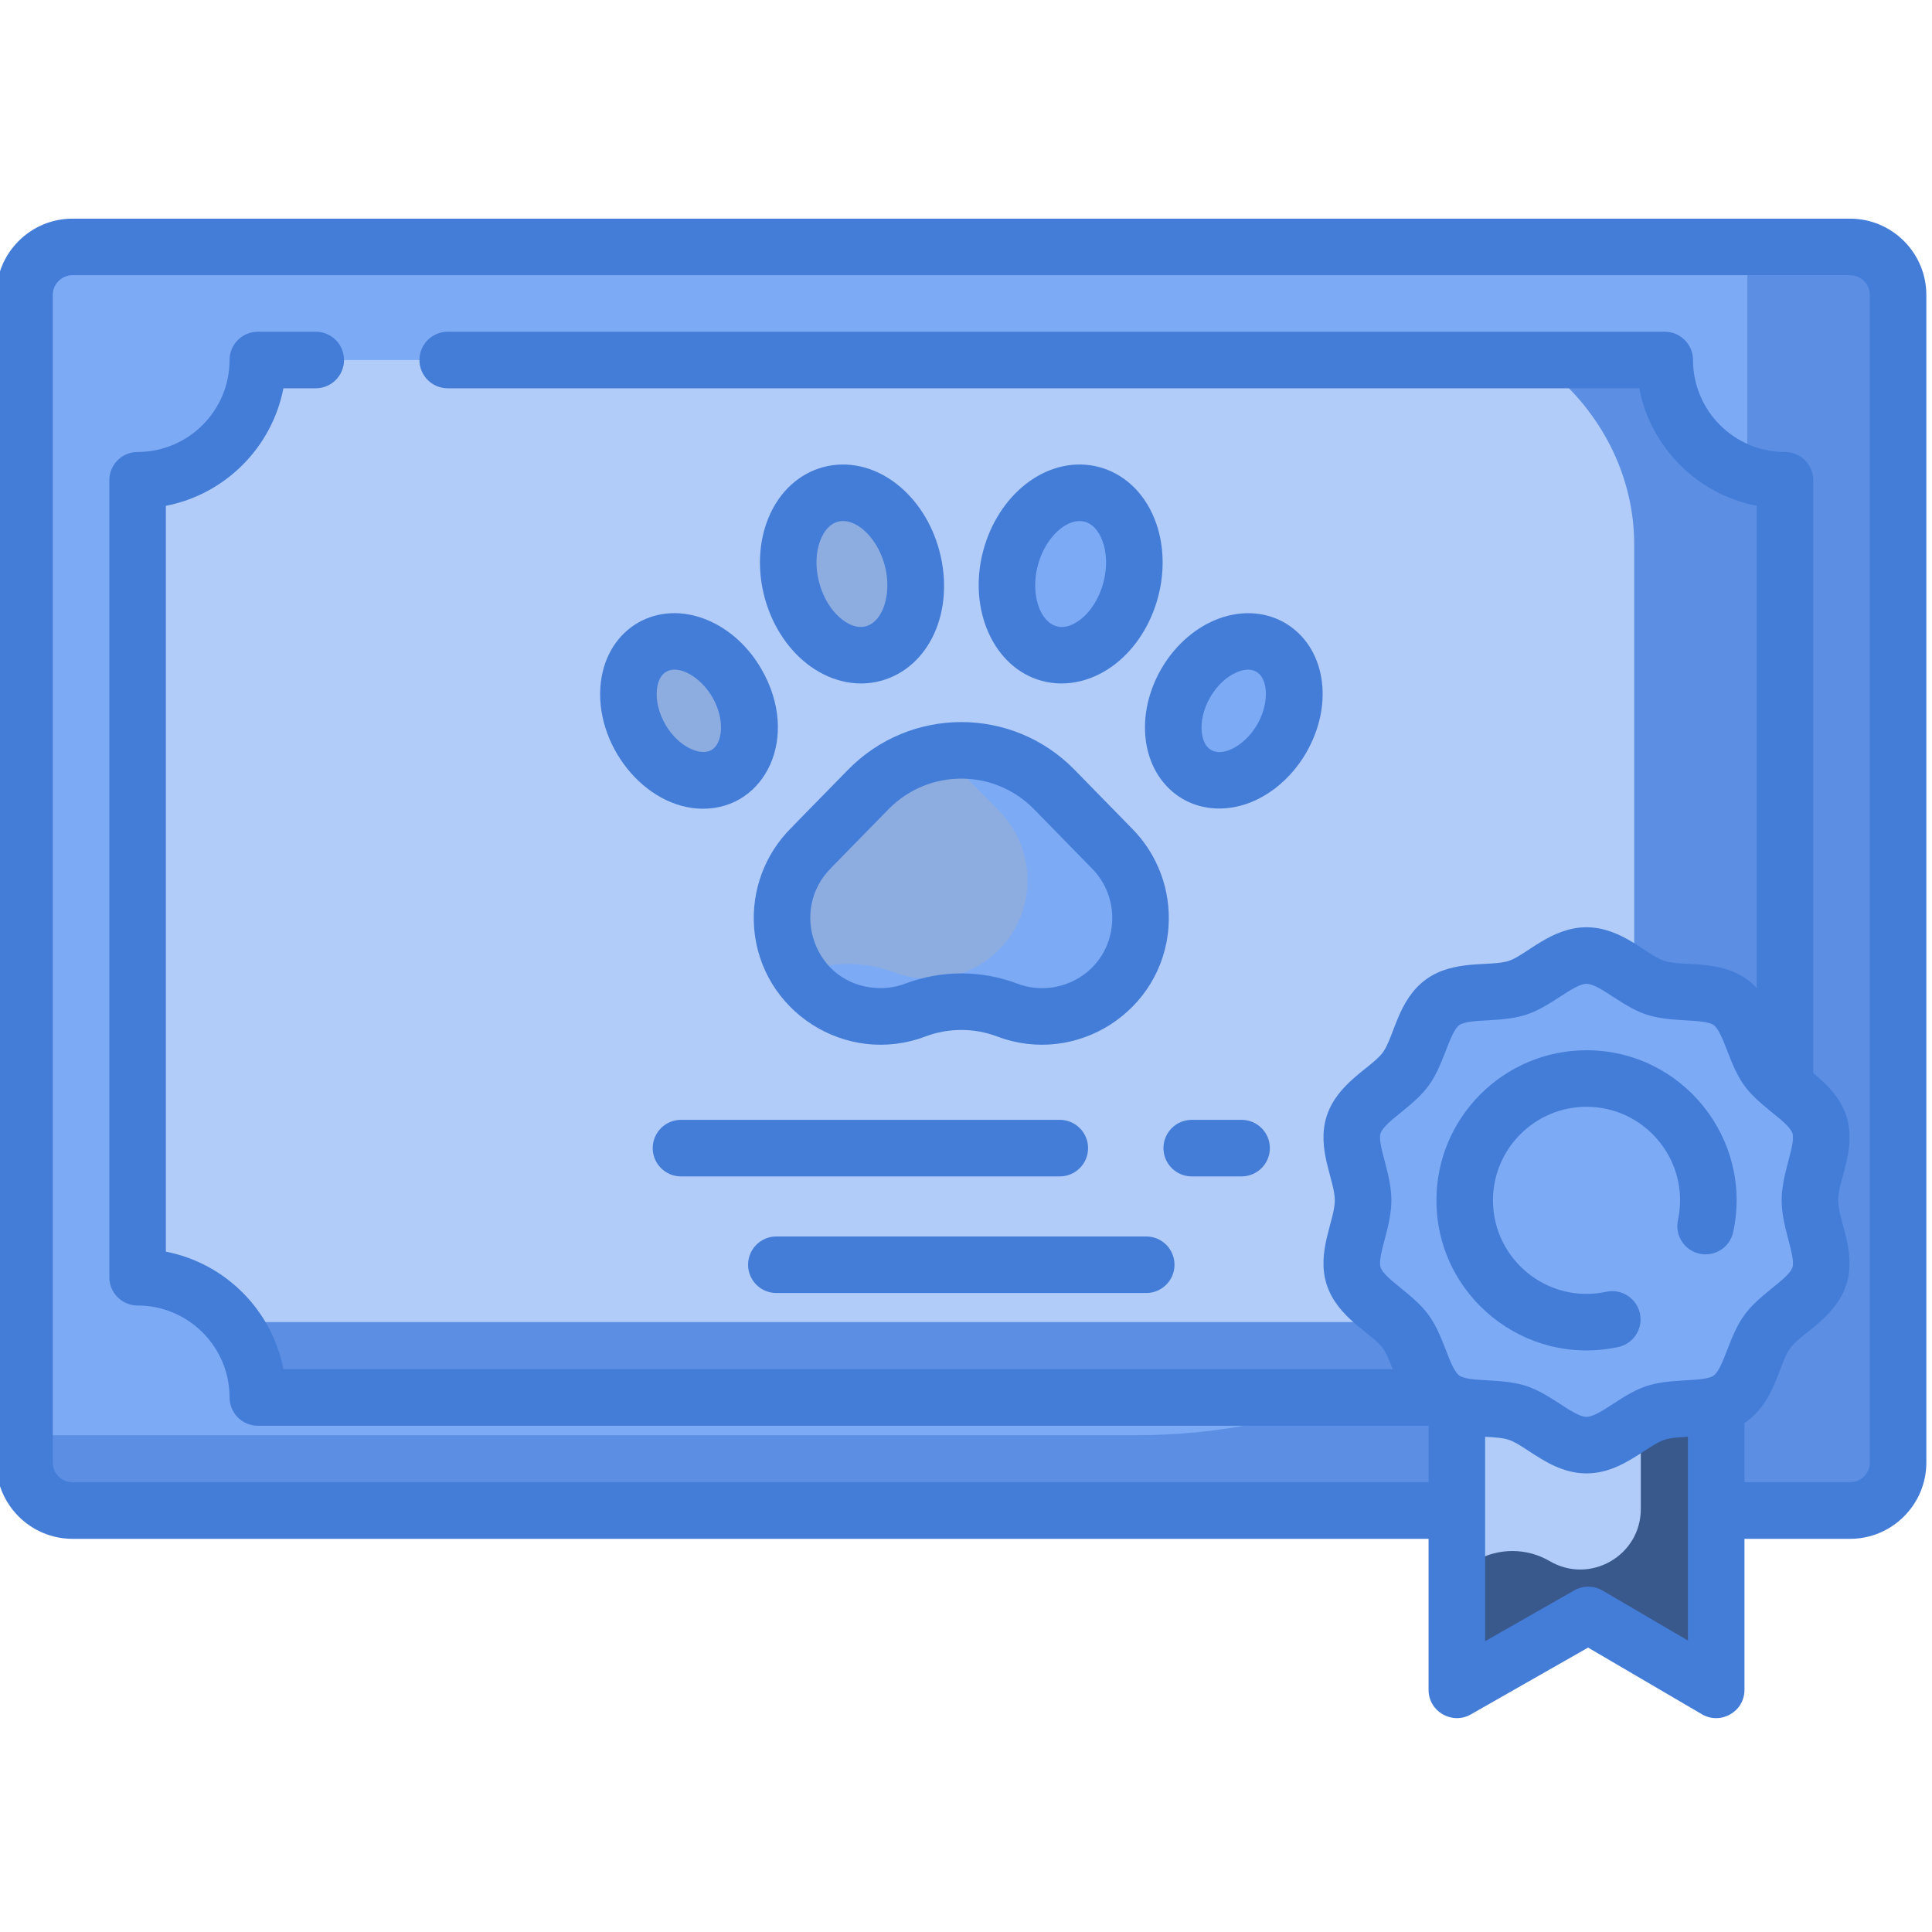 <svg width="682" height="682" viewBox="0 0 682 682" fill="none" xmlns="http://www.w3.org/2000/svg">
<g clip-path="url(#clip0_40002237_1018)">
<path d="M653.051 87.162H25.622C16.249 87.162 8.65 94.762 8.65 104.134V516.261C8.65 525.633 16.249 533.233 25.622 533.233H514.265V495.941C520.872 497.776 529.127 496.622 535.661 498.748C543.708 501.358 551.126 510.127 560.04 510.127C568.955 510.127 576.378 501.358 584.42 498.748C590.959 496.622 599.214 497.776 605.821 495.941V533.233H653.051C662.424 533.233 670.023 525.633 670.023 516.261V104.134C670.023 94.762 662.424 87.162 653.051 87.162Z" fill="#7DAAF5"/>
<path d="M653.051 87.162H616.794V291.06C616.794 410.109 520.285 506.618 401.236 506.618H8.65V516.261C8.65 525.633 16.249 533.233 25.622 533.233H514.265V495.941C520.872 497.776 529.127 496.622 535.661 498.748C543.708 501.358 551.126 510.127 560.04 510.127C568.955 510.127 576.378 501.358 584.42 498.748C590.959 496.622 599.214 497.776 605.821 495.941V533.233H653.051C662.424 533.233 670.023 525.633 670.023 516.261V104.134C670.023 94.762 662.424 87.162 653.051 87.162Z" fill="#5C8FE3"/>
<path d="M560.041 510.132C551.126 510.132 543.708 501.358 535.661 498.748C527.328 496.04 516.184 498.681 509.249 493.633C502.237 488.529 501.332 477.082 496.233 470.075C491.18 463.136 480.545 458.764 477.842 450.431C475.227 442.384 481.179 432.633 481.179 423.718C481.179 414.803 475.227 405.056 477.842 397.01C480.545 388.672 491.18 384.3 496.233 377.361C501.332 370.353 502.237 358.907 509.249 353.808C516.189 348.755 527.328 351.401 535.661 348.693C543.708 346.078 551.126 337.309 560.041 337.309C568.955 337.309 576.378 346.078 584.42 348.693C592.758 351.401 603.898 348.755 610.837 353.808C617.844 358.907 618.754 370.353 623.853 377.366C628.906 384.305 639.536 388.677 642.244 397.01C644.859 405.056 638.907 414.803 638.907 423.718C638.907 432.633 644.859 442.384 642.244 450.431C639.536 458.764 628.906 463.136 623.853 470.075C618.754 477.082 617.844 488.529 610.837 493.633C603.898 498.681 592.758 496.04 584.42 498.748C576.378 501.358 568.955 510.132 560.041 510.132Z" fill="#7DAAF5"/>
<path d="M642.244 397.01C639.541 388.672 628.906 384.3 623.853 377.366C618.754 370.353 617.849 358.907 610.837 353.808C603.897 348.76 592.758 351.401 584.425 348.693C580.469 347.409 576.664 344.638 572.76 342.153C578.125 347.773 579.32 357.722 583.931 364.058C588.984 370.998 599.619 375.37 602.322 383.702C604.937 391.749 598.985 401.501 598.985 410.416C598.985 419.331 604.937 429.077 602.322 437.124C599.619 445.462 588.984 449.833 583.931 456.768C578.832 463.78 577.922 475.226 570.915 480.326C563.975 485.373 552.836 482.733 544.498 485.441C536.456 488.05 529.033 496.825 520.119 496.825C515.586 496.825 511.443 494.553 507.404 491.98C507.97 492.578 508.573 493.145 509.244 493.633C516.184 498.681 527.323 496.04 535.661 498.748C543.708 501.358 551.126 510.132 560.04 510.132C568.955 510.132 576.378 501.358 584.42 498.748C592.758 496.04 603.897 498.681 610.837 493.633C617.844 488.534 618.754 477.087 623.853 470.075C628.901 463.136 639.536 458.764 642.244 450.431C644.859 442.384 638.907 432.638 638.907 423.723C638.907 414.803 644.859 405.056 642.244 397.01Z" fill="#7DAAF5"/>
<path d="M603.04 423.718C603.04 447.468 583.791 466.717 560.041 466.717C536.295 466.717 517.041 447.468 517.041 423.718C517.041 399.973 536.295 380.719 560.041 380.719C583.791 380.719 603.04 399.973 603.04 423.718Z" fill="#7DAAF5"/>
<path d="M564.766 380.983C571.991 388.677 576.425 399.021 576.425 410.41C576.425 434.161 557.176 453.41 533.426 453.41C531.83 453.41 530.255 453.316 528.706 453.15C536.55 461.498 547.685 466.717 560.041 466.717C583.791 466.717 603.04 447.468 603.04 423.718C603.04 401.568 586.291 383.333 564.766 380.983Z" fill="#7DAAF5"/>
<path d="M584.42 498.748C576.378 501.358 568.955 510.132 560.04 510.132C551.126 510.132 543.708 501.358 535.661 498.748C529.127 496.628 520.872 497.776 514.265 495.941V596.521L560.664 570.083L605.821 596.521V495.941C599.214 497.776 590.959 496.628 584.42 498.748Z" fill="#B1CCF9"/>
<path d="M584.42 498.748C582.663 499.32 580.932 500.194 579.206 501.202V532.666C579.206 549.16 561.304 559.421 547.071 551.089C539.014 546.374 529.054 546.317 520.94 550.938L514.265 554.743V596.521L560.664 570.083L605.821 596.521V495.941C599.214 497.776 590.959 496.628 584.42 498.748Z" fill="#39598D"/>
<path d="M496.228 470.075C491.18 463.135 480.545 458.764 477.837 450.426C475.227 442.384 481.174 432.632 481.174 423.718C481.174 414.803 475.227 405.051 477.837 397.009C480.545 388.672 491.18 384.3 496.228 377.36C501.332 370.353 502.237 358.907 509.244 353.807C516.184 348.755 527.323 351.401 535.661 348.692C543.708 346.078 551.126 337.308 560.041 337.308C568.955 337.308 576.378 346.083 584.42 348.692C592.758 351.401 603.898 348.76 610.837 353.807C617.844 358.907 618.754 370.353 623.853 377.36C625.496 379.622 627.736 381.607 630.096 383.551V169.527C606.658 169.527 587.653 150.528 587.653 127.084H91.015C91.015 150.523 72.016 169.527 48.572 169.527V450.868C72.01 450.868 91.015 469.872 91.015 493.311H508.859C502.216 488.071 501.234 476.947 496.228 470.075Z" fill="#B1CCF9"/>
<path d="M587.659 127.084H543.817C545.371 129.013 547.097 130.806 548.963 132.438C566.325 147.617 576.872 169.111 576.872 192.175V344.815C579.373 346.41 581.868 347.861 584.42 348.692C592.758 351.401 603.898 348.76 610.837 353.807C617.844 358.907 618.754 370.353 623.853 377.36C625.496 379.622 627.736 381.607 630.102 383.551V169.527C606.663 169.527 587.659 150.528 587.659 127.084Z" fill="#5C8FE3"/>
<path d="M496.228 470.075C495.36 468.885 494.325 467.772 493.192 466.696H81.627C87.496 473.979 91.015 483.232 91.015 493.311H508.859C502.216 488.071 501.234 476.947 496.228 470.075Z" fill="#5C8FE3"/>
<path d="M276.148 326.512C277.374 344.04 291.295 357.747 308.839 358.73C313.881 359.011 318.705 358.215 323.108 356.557C333.593 352.596 345.081 352.596 355.565 356.557C359.968 358.215 364.792 359.011 369.834 358.73C387.378 357.747 401.299 344.04 402.526 326.512C403.274 315.887 399.24 306.192 392.363 299.351L372.184 278.709C354.162 260.277 324.511 260.277 306.489 278.709C285.915 299.751 286.274 299.33 286.31 299.351C279.433 306.192 275.399 315.887 276.148 326.512Z" fill="#8DADE1"/>
<path d="M392.363 299.352L372.184 278.71C361.392 267.674 346.432 263.25 332.293 265.434L352.441 286.039C359.318 292.88 363.352 302.58 362.604 313.205C361.377 330.728 347.456 344.435 329.912 345.418C324.87 345.704 320.041 344.908 315.643 343.245C305.159 339.289 293.671 339.289 283.186 343.245C282.822 343.385 282.448 343.505 282.073 343.635C287.963 352.295 297.658 358.101 308.839 358.725C313.881 359.011 318.705 358.216 323.108 356.552C333.593 352.597 345.081 352.597 355.565 356.552C359.968 358.216 364.792 359.011 369.834 358.725C387.378 357.743 401.299 344.035 402.526 326.512C403.274 315.887 399.24 306.192 392.363 299.352Z" fill="#7DAAF5"/>
<path d="M260.111 241.143C252.948 228.735 239.552 223.053 230.191 228.459C220.829 233.86 219.051 248.301 226.214 260.709C233.382 273.122 246.778 278.798 256.135 273.392C265.496 267.991 267.274 253.551 260.111 241.143Z" fill="#8DADE1"/>
<path d="M321.923 196.942C317.769 181.421 304.904 171.383 293.203 174.517C281.497 177.657 275.378 192.779 279.532 208.3C283.69 223.817 296.55 233.855 308.257 230.72C319.963 227.586 326.081 212.459 321.923 196.942Z" fill="#8DADE1"/>
<path d="M448.467 228.475C439.11 223.069 425.715 228.75 418.551 241.158C411.383 253.566 413.166 268.007 422.523 273.413C431.885 278.814 445.28 273.138 452.444 260.729C459.607 248.321 457.829 233.881 448.467 228.475Z" fill="#7DAAF5"/>
<path d="M385.45 174.522C373.743 171.388 360.883 181.425 356.725 196.947C352.566 212.464 358.684 227.59 370.391 230.725C382.097 233.859 394.957 223.822 399.116 208.305C403.274 192.783 397.156 177.662 385.45 174.522Z" fill="#7DAAF5"/>
<path d="M653.051 77.182H25.622C10.76 77.182 -1.331 89.273 -1.331 104.134V516.261C-1.331 531.122 10.76 543.213 25.622 543.213H504.285V596.52C504.285 604.183 512.581 608.965 519.204 605.191L560.597 581.607L600.779 605.134C607.417 609.017 615.801 604.224 615.801 596.52V543.213H653.051C667.913 543.213 680.004 531.122 680.004 516.261V104.134C680.004 89.273 667.913 77.182 653.051 77.182ZM488.794 409.833C487.817 406.163 486.71 402.005 487.334 400.092C488.025 397.961 491.31 395.31 494.492 392.747C503.796 385.246 506.057 382.169 510.403 370.863C511.791 367.25 513.361 363.159 515.118 361.88C516.828 360.633 521.184 360.399 525.02 360.191C537.272 359.52 540.885 358.268 550.668 351.874C554.12 349.618 557.686 347.289 560.04 347.289C562.395 347.289 565.966 349.618 569.413 351.874C579.175 358.252 582.772 359.52 595.061 360.191C598.902 360.399 603.253 360.633 604.963 361.88C606.72 363.159 608.295 367.25 609.683 370.868C614.013 382.143 616.274 385.236 625.589 392.747C628.771 395.31 632.061 397.961 632.752 400.092C633.376 402.005 632.269 406.163 631.292 409.833C628.152 421.623 628.121 425.677 631.292 437.602C632.269 441.272 633.371 445.43 632.752 447.349C632.061 449.475 628.771 452.126 625.589 454.688C616.342 462.143 614.039 465.225 609.683 476.573C608.295 480.185 606.72 484.282 604.963 485.56C603.253 486.808 598.902 487.042 595.061 487.25C582.751 487.92 579.159 489.204 569.413 495.567C565.961 497.818 562.395 500.152 560.04 500.152C557.686 500.152 554.12 497.818 550.668 495.567C540.906 489.189 537.309 487.92 525.02 487.25C521.179 487.042 516.828 486.808 515.118 485.56C513.361 484.282 511.786 480.185 510.403 476.573C506.052 465.246 503.765 462.169 494.492 454.694C491.31 452.126 488.025 449.475 487.334 447.343C486.71 445.43 487.817 441.272 488.794 437.602C491.939 425.781 491.96 421.737 488.794 409.833ZM595.84 579.112L565.706 561.469C562.629 559.665 558.819 559.645 555.721 561.407L524.246 579.346V507.195C532.527 507.647 532.984 507.85 539.752 512.274C545.096 515.767 551.744 520.113 560.04 520.113C568.337 520.113 574.985 515.767 580.329 512.279C587.118 507.84 587.575 507.647 595.84 507.195V579.112ZM660.043 516.261C660.043 520.118 656.908 523.252 653.051 523.252H615.801V502.33C626.608 495.239 627.83 481.579 631.926 475.949C635.793 470.636 647.921 465.267 651.741 453.514C655.5 441.932 648.888 430.834 648.888 423.723C648.888 416.591 655.5 405.519 651.741 393.927C649.537 387.154 644.589 382.517 640.082 378.8V169.527C640.082 164.017 635.617 159.547 630.101 159.547C612.199 159.547 597.639 144.987 597.639 127.084C597.639 121.569 593.168 117.104 587.658 117.104H158.04C152.53 117.104 148.059 121.569 148.059 127.084C148.059 132.594 152.53 137.065 158.04 137.065H578.629C582.678 157.982 599.203 174.507 620.121 178.556V348.77C609.927 337.808 594.816 341.571 587.502 339.201C581.41 337.22 572.542 327.328 560.04 327.328C547.539 327.328 538.681 337.22 532.579 339.201C526.117 341.301 513.215 338.577 503.375 345.735C493.395 352.997 492.142 366.018 488.16 371.492C484.293 376.809 472.16 382.174 468.345 393.927C464.586 405.509 471.193 416.607 471.193 423.723C471.193 430.85 464.581 441.922 468.345 453.514C472.176 465.303 484.277 470.616 488.16 475.949C489.413 477.67 490.489 480.404 491.612 483.33H100.044C95.995 462.413 79.47 445.888 58.552 441.839V178.556C79.47 174.507 95.995 157.982 100.044 137.065H111.464C116.974 137.065 121.445 132.594 121.445 127.084C121.445 121.569 116.974 117.104 111.464 117.104H91.015C85.505 117.104 81.034 121.569 81.034 127.084C81.034 144.987 66.474 159.547 48.572 159.547C43.062 159.547 38.591 164.017 38.591 169.527V450.868C38.591 456.383 43.062 460.848 48.572 460.848C66.474 460.848 81.034 475.408 81.034 493.311C81.034 498.826 85.505 503.291 91.015 503.291H504.285V523.252H25.622C21.765 523.252 18.63 520.118 18.63 516.261V104.134C18.63 100.282 21.765 97.143 25.622 97.143H653.051C656.908 97.143 660.043 100.277 660.043 104.134V516.261Z" fill="#447DD8"/>
<path d="M299.352 271.734C280.031 291.497 280.41 291.029 279.303 292.308L279.272 292.272C270.045 301.452 265.278 314.187 266.188 327.209C268.278 356.973 298.656 376.467 326.632 365.893C334.824 362.801 343.849 362.801 352.041 365.893C380.023 376.461 410.396 356.968 412.485 327.214C413.395 314.213 408.649 301.504 399.453 292.324L379.321 271.734C357.275 249.184 321.205 249.376 299.352 271.734ZM365.047 285.686C392.597 313.865 383.37 304.472 385.325 306.421C390.435 311.51 393.08 318.58 392.571 325.816C391.365 343.037 374.102 352.888 359.09 347.216C346.401 342.424 332.371 342.387 319.583 347.216C316.345 348.438 312.919 348.963 309.395 348.76C287.386 347.528 278.534 321.158 293.348 306.426C293.52 306.255 293.681 306.078 293.842 305.896C299.363 300.215 284.891 315.071 313.626 285.686C327.745 271.245 350.928 271.25 365.047 285.686Z" fill="#447DD8"/>
<path d="M248.202 285.483C270.009 285.483 282.708 260.313 268.761 236.157C264.218 228.287 257.512 222.174 249.876 218.941C232.098 211.404 214.471 221.582 212.111 240.742C209.429 262.46 227.43 285.483 248.202 285.483ZM231.916 243.185C233.341 231.666 245.754 236.23 251.477 246.138C256.041 254.049 255.074 262.496 251.15 264.758C247.23 267.019 239.433 263.64 234.864 255.728C232.514 251.653 231.438 247.079 231.916 243.185Z" fill="#447DD8"/>
<path d="M284.938 234.374C292.371 240.176 301.795 242.79 310.856 240.358C328.145 235.726 337.247 215.521 331.581 194.354C329.008 184.768 323.669 176.425 316.548 170.863C300.137 158.06 279.007 163.669 271.178 183.022C264.171 200.342 270.196 222.866 284.938 234.374ZM289.684 190.507C294.97 177.439 308.579 185.631 312.296 199.521C315.981 213.27 308.371 227.341 297.221 218.64C289.507 212.62 286.024 199.547 289.684 190.507Z" fill="#447DD8"/>
<path d="M404.438 261.125C406.185 275.3 416.618 285.41 430.377 285.41C443.019 285.41 454.601 276.958 461.093 265.709C471.167 248.259 467.815 228.106 453.468 219.82C446.268 215.667 437.275 215.344 428.797 218.936C413.015 225.626 402.344 244.09 404.438 261.125ZM436.589 237.312C447.23 232.8 449.533 245.811 443.809 255.729C438.065 265.668 425.673 270.175 424.254 258.682C423.245 250.515 429.015 240.524 436.589 237.312Z" fill="#447DD8"/>
<path d="M367.817 240.358C376.904 242.795 386.328 240.155 393.735 234.374C408.462 222.881 414.513 200.358 407.495 183.022C399.693 163.731 378.588 158.013 362.125 170.863C355.004 176.425 349.665 184.768 347.092 194.354C341.52 215.167 350.814 235.804 367.817 240.358ZM366.372 199.521C370.099 185.621 383.703 177.454 388.989 190.507C392.649 199.552 389.161 212.62 381.452 218.64C370.318 227.336 362.682 213.306 366.372 199.521Z" fill="#447DD8"/>
<path d="M438.284 395.31H420.683C415.173 395.31 410.702 399.78 410.702 405.29C410.702 410.805 415.173 415.271 420.683 415.271H438.284C443.799 415.271 448.264 410.805 448.264 405.29C448.264 399.78 443.799 395.31 438.284 395.31Z" fill="#447DD8"/>
<path d="M384.093 405.29C384.093 399.78 379.622 395.31 374.112 395.31H240.389C234.874 395.31 230.409 399.78 230.409 405.29C230.409 410.805 234.874 415.271 240.389 415.271H374.112C379.622 415.271 384.093 410.805 384.093 405.29Z" fill="#447DD8"/>
<path d="M404.62 436.475H274.053C268.537 436.475 264.072 440.94 264.072 446.455C264.072 451.965 268.537 456.436 274.053 456.436H404.62C410.136 456.436 414.601 451.965 414.601 446.455C414.601 440.94 410.136 436.475 404.62 436.475Z" fill="#447DD8"/>
<path d="M571.237 475.507C576.628 474.343 580.054 469.036 578.894 463.645C577.735 458.26 572.423 454.839 567.037 455.993C546.317 460.454 527.022 444.589 527.022 423.723C527.022 405.514 541.837 390.699 560.046 390.699C580.901 390.699 596.781 409.984 592.316 430.715C591.152 436.105 594.582 441.413 599.968 442.572C605.358 443.731 610.666 440.305 611.83 434.92C618.931 401.896 593.73 370.738 560.046 370.738C530.827 370.738 507.061 394.504 507.061 423.718C507.061 457.423 538.239 482.608 571.237 475.507Z" fill="#447DD8"/>
</g>
<defs>
<clipPath id="clip0_40002237_1018">
<rect width="681.333" height="681.333" fill="white"/>
</clipPath>
</defs>
</svg>
